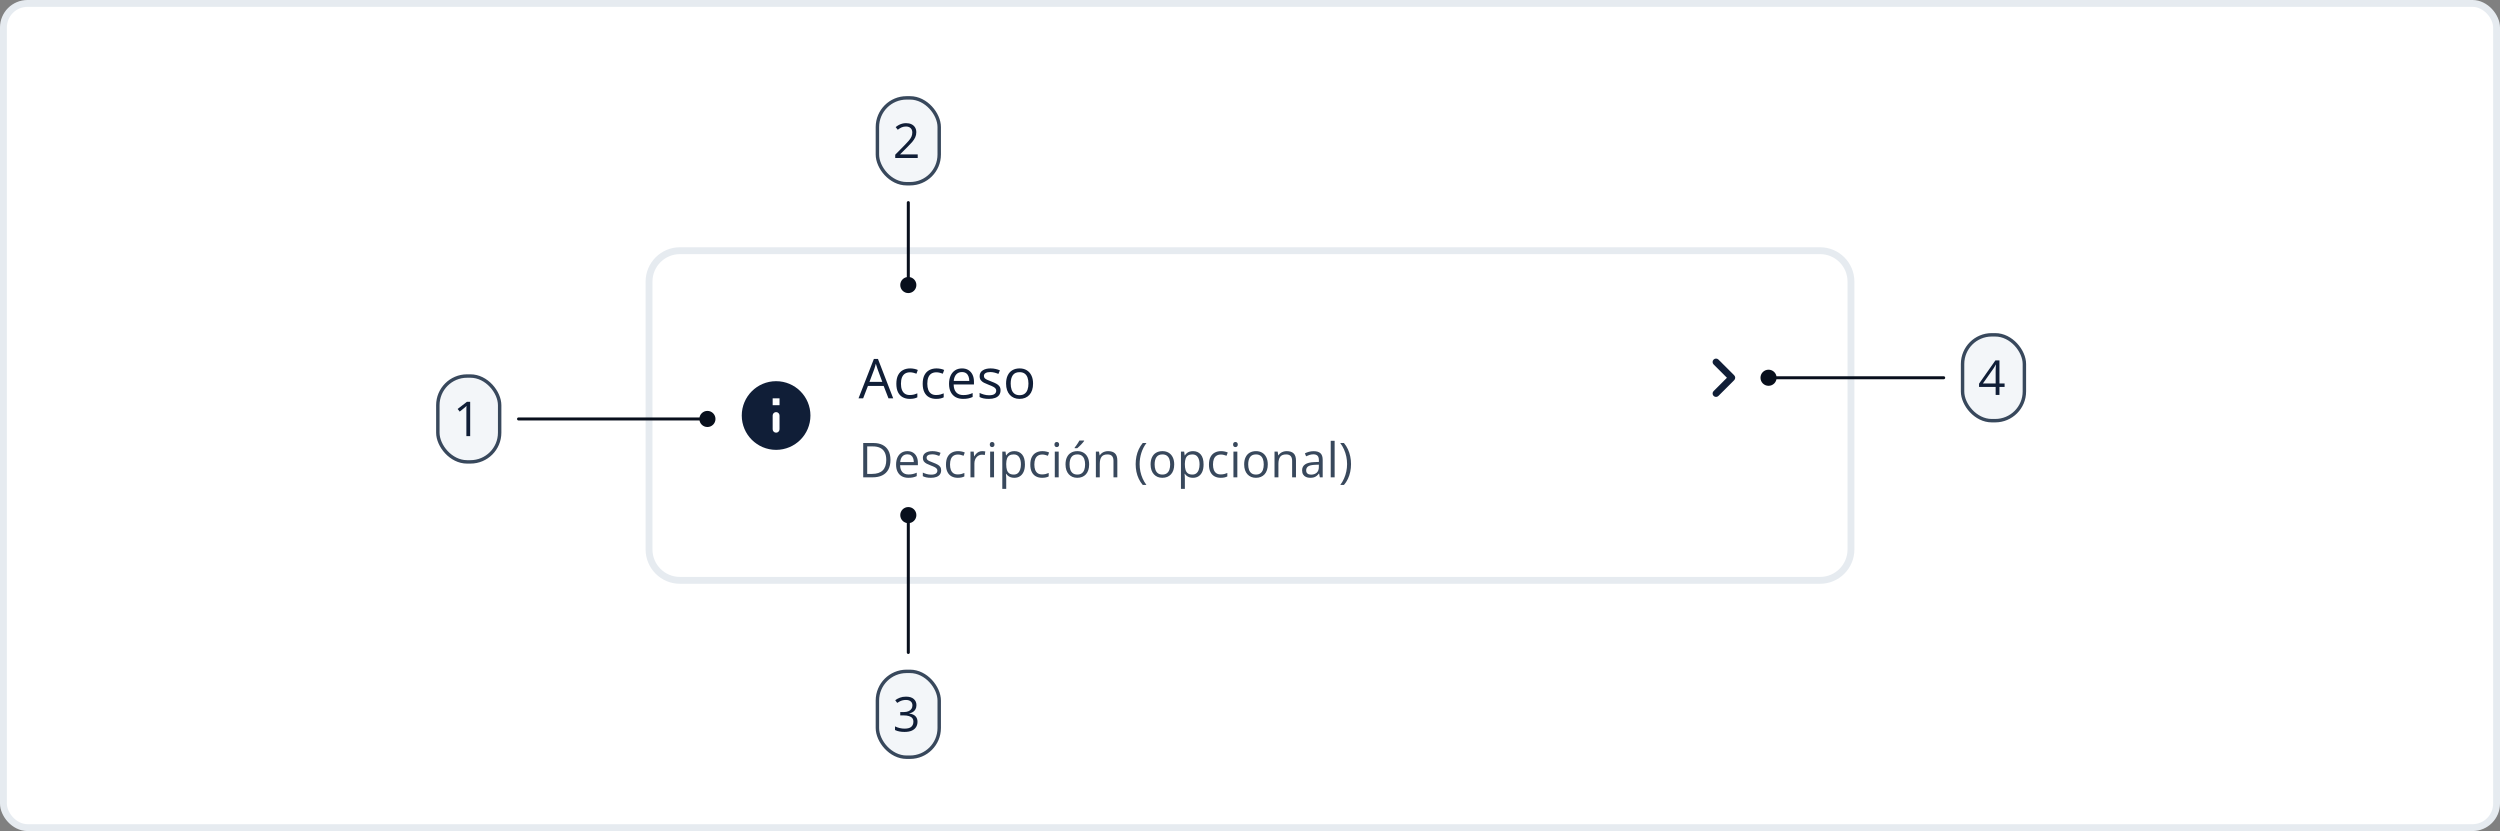 <svg width="728" height="242" viewBox="0 0 728 242" fill="none" xmlns="http://www.w3.org/2000/svg">
<rect x="0" y="0" width="728" height="242" fill="#808080" stroke="none"/>
<rect x="1" y="1" width="726" height="240" rx="7" fill="white"/>
<rect x="1" y="1" width="726" height="240" rx="7" stroke="#E6EBF0" stroke-width="2"/>
<path d="M530 73C534.971 73 539 77.029 539 82V160C539 164.971 534.971 169 530 169H198C193.029 169 189 164.971 189 160V82C189 77.029 193.029 73 198 73H530Z" fill="white"/>
<path d="M530 73C534.971 73 539 77.029 539 82V160C539 164.971 534.971 169 530 169H198C193.029 169 189 164.971 189 160V82C189 77.029 193.029 73 198 73H530Z" stroke="#E6EBF0" stroke-width="2"/>
<path d="M226 111C220.48 111 216 115.48 216 121C216 126.52 220.48 131 226 131C231.52 131 236 126.52 236 121C236 115.48 231.52 111 226 111ZM226 126C225.45 126 225 125.55 225 125V121C225 120.45 225.45 120 226 120C226.55 120 227 120.45 227 121V125C227 125.55 226.55 126 226 126ZM227 118H225V116H227V118Z" fill="#101E37"/>
<path d="M258.727 116L257.32 112.375H252.742L251.344 116H250L254.469 104.531H255.664L260.102 116H258.727ZM256.922 111.195L255.586 107.594C255.555 107.5 255.503 107.346 255.43 107.133C255.362 106.919 255.292 106.698 255.219 106.469C255.146 106.24 255.086 106.055 255.039 105.914C254.987 106.128 254.93 106.341 254.867 106.555C254.81 106.763 254.753 106.958 254.695 107.141C254.638 107.318 254.589 107.469 254.547 107.594L253.188 111.195H256.922ZM264.922 116.156C264.151 116.156 263.471 115.997 262.883 115.68C262.294 115.362 261.836 114.878 261.508 114.227C261.18 113.576 261.016 112.755 261.016 111.766C261.016 110.729 261.188 109.883 261.531 109.227C261.88 108.565 262.359 108.076 262.969 107.758C263.578 107.44 264.271 107.281 265.047 107.281C265.474 107.281 265.885 107.326 266.281 107.414C266.682 107.497 267.01 107.604 267.266 107.734L266.875 108.82C266.615 108.716 266.312 108.622 265.969 108.539C265.63 108.456 265.312 108.414 265.016 108.414C264.422 108.414 263.927 108.542 263.531 108.797C263.141 109.052 262.846 109.427 262.648 109.922C262.456 110.417 262.359 111.026 262.359 111.75C262.359 112.443 262.453 113.034 262.641 113.523C262.833 114.013 263.117 114.388 263.492 114.648C263.872 114.904 264.346 115.031 264.914 115.031C265.367 115.031 265.776 114.984 266.141 114.891C266.505 114.792 266.836 114.677 267.133 114.547V115.703C266.846 115.849 266.526 115.961 266.172 116.039C265.823 116.117 265.406 116.156 264.922 116.156ZM272.594 116.156C271.823 116.156 271.143 115.997 270.555 115.68C269.966 115.362 269.508 114.878 269.18 114.227C268.852 113.576 268.688 112.755 268.688 111.766C268.688 110.729 268.859 109.883 269.203 109.227C269.552 108.565 270.031 108.076 270.641 107.758C271.25 107.44 271.943 107.281 272.719 107.281C273.146 107.281 273.557 107.326 273.953 107.414C274.354 107.497 274.682 107.604 274.938 107.734L274.547 108.82C274.286 108.716 273.984 108.622 273.641 108.539C273.302 108.456 272.984 108.414 272.688 108.414C272.094 108.414 271.599 108.542 271.203 108.797C270.812 109.052 270.518 109.427 270.32 109.922C270.128 110.417 270.031 111.026 270.031 111.75C270.031 112.443 270.125 113.034 270.312 113.523C270.505 114.013 270.789 114.388 271.164 114.648C271.544 114.904 272.018 115.031 272.586 115.031C273.039 115.031 273.448 114.984 273.812 114.891C274.177 114.792 274.508 114.677 274.805 114.547V115.703C274.518 115.849 274.198 115.961 273.844 116.039C273.495 116.117 273.078 116.156 272.594 116.156ZM280.133 107.281C280.862 107.281 281.487 107.443 282.008 107.766C282.529 108.089 282.927 108.542 283.203 109.125C283.479 109.703 283.617 110.38 283.617 111.156V111.961H277.703C277.719 112.966 277.969 113.732 278.453 114.258C278.938 114.784 279.62 115.047 280.5 115.047C281.042 115.047 281.521 114.997 281.938 114.898C282.354 114.799 282.786 114.654 283.234 114.461V115.602C282.802 115.794 282.372 115.935 281.945 116.023C281.523 116.112 281.023 116.156 280.445 116.156C279.622 116.156 278.904 115.99 278.289 115.656C277.68 115.318 277.206 114.823 276.867 114.172C276.529 113.521 276.359 112.724 276.359 111.781C276.359 110.859 276.513 110.062 276.82 109.391C277.133 108.714 277.57 108.193 278.133 107.828C278.701 107.464 279.367 107.281 280.133 107.281ZM280.117 108.344C279.424 108.344 278.872 108.57 278.461 109.023C278.049 109.477 277.805 110.109 277.727 110.922H282.258C282.253 110.411 282.172 109.964 282.016 109.578C281.865 109.188 281.633 108.885 281.32 108.672C281.008 108.453 280.607 108.344 280.117 108.344ZM291.359 113.656C291.359 114.203 291.221 114.664 290.945 115.039C290.674 115.409 290.284 115.688 289.773 115.875C289.268 116.062 288.664 116.156 287.961 116.156C287.362 116.156 286.844 116.109 286.406 116.016C285.969 115.922 285.586 115.789 285.258 115.617V114.422C285.607 114.594 286.023 114.75 286.508 114.891C286.992 115.031 287.487 115.102 287.992 115.102C288.732 115.102 289.268 114.982 289.602 114.742C289.935 114.503 290.102 114.177 290.102 113.766C290.102 113.531 290.034 113.326 289.898 113.148C289.768 112.966 289.547 112.792 289.234 112.625C288.922 112.453 288.49 112.266 287.938 112.062C287.391 111.854 286.917 111.648 286.516 111.445C286.12 111.237 285.812 110.984 285.594 110.688C285.38 110.391 285.273 110.005 285.273 109.531C285.273 108.807 285.565 108.253 286.148 107.867C286.737 107.477 287.508 107.281 288.461 107.281C288.977 107.281 289.458 107.333 289.906 107.438C290.359 107.536 290.781 107.672 291.172 107.844L290.734 108.883C290.38 108.732 290.003 108.604 289.602 108.5C289.201 108.396 288.792 108.344 288.375 108.344C287.776 108.344 287.315 108.443 286.992 108.641C286.674 108.839 286.516 109.109 286.516 109.453C286.516 109.719 286.589 109.938 286.734 110.109C286.885 110.281 287.125 110.443 287.453 110.594C287.781 110.745 288.214 110.922 288.75 111.125C289.286 111.323 289.75 111.529 290.141 111.742C290.531 111.951 290.831 112.206 291.039 112.508C291.253 112.805 291.359 113.188 291.359 113.656ZM300.828 111.703C300.828 112.406 300.737 113.034 300.555 113.586C300.372 114.138 300.109 114.604 299.766 114.984C299.422 115.365 299.005 115.656 298.516 115.859C298.031 116.057 297.482 116.156 296.867 116.156C296.294 116.156 295.768 116.057 295.289 115.859C294.815 115.656 294.404 115.365 294.055 114.984C293.711 114.604 293.443 114.138 293.25 113.586C293.062 113.034 292.969 112.406 292.969 111.703C292.969 110.766 293.128 109.969 293.445 109.312C293.763 108.651 294.216 108.148 294.805 107.805C295.398 107.456 296.104 107.281 296.922 107.281C297.703 107.281 298.385 107.456 298.969 107.805C299.557 108.154 300.013 108.659 300.336 109.32C300.664 109.977 300.828 110.771 300.828 111.703ZM294.312 111.703C294.312 112.391 294.404 112.987 294.586 113.492C294.768 113.997 295.049 114.388 295.43 114.664C295.81 114.94 296.299 115.078 296.898 115.078C297.492 115.078 297.979 114.94 298.359 114.664C298.745 114.388 299.029 113.997 299.211 113.492C299.393 112.987 299.484 112.391 299.484 111.703C299.484 111.021 299.393 110.432 299.211 109.938C299.029 109.438 298.747 109.052 298.367 108.781C297.987 108.51 297.495 108.375 296.891 108.375C296 108.375 295.346 108.669 294.93 109.258C294.518 109.846 294.312 110.661 294.312 111.703Z" fill="#101E37"/>
<path d="M259.304 133.907C259.304 135.033 259.099 135.974 258.688 136.73C258.278 137.482 257.684 138.05 256.904 138.433C256.13 138.811 255.188 139 254.081 139H251.367V129.006H254.382C255.398 129.006 256.273 129.193 257.007 129.566C257.741 129.936 258.306 130.485 258.702 131.214C259.103 131.938 259.304 132.836 259.304 133.907ZM258.08 133.948C258.08 133.05 257.93 132.31 257.629 131.727C257.333 131.143 256.895 130.71 256.316 130.428C255.742 130.141 255.038 129.997 254.204 129.997H252.529V138.002H253.944C255.321 138.002 256.353 137.662 257.041 136.983C257.734 136.304 258.08 135.293 258.08 133.948ZM264.239 131.371C264.877 131.371 265.424 131.512 265.88 131.795C266.336 132.077 266.684 132.474 266.926 132.984C267.167 133.49 267.288 134.083 267.288 134.762V135.466H262.113C262.127 136.345 262.346 137.015 262.77 137.476C263.193 137.936 263.79 138.166 264.561 138.166C265.035 138.166 265.454 138.123 265.818 138.036C266.183 137.95 266.561 137.822 266.953 137.653V138.651C266.575 138.82 266.199 138.943 265.825 139.021C265.456 139.098 265.019 139.137 264.513 139.137C263.793 139.137 263.164 138.991 262.626 138.699C262.093 138.403 261.678 137.97 261.382 137.4C261.086 136.831 260.938 136.133 260.938 135.309C260.938 134.502 261.072 133.805 261.341 133.217C261.614 132.624 261.997 132.169 262.489 131.85C262.986 131.531 263.569 131.371 264.239 131.371ZM264.226 132.301C263.619 132.301 263.136 132.499 262.776 132.896C262.416 133.292 262.202 133.846 262.134 134.557H266.099C266.094 134.11 266.023 133.718 265.887 133.381C265.755 133.039 265.552 132.775 265.278 132.588C265.005 132.396 264.654 132.301 264.226 132.301ZM274.062 136.949C274.062 137.428 273.942 137.831 273.7 138.159C273.463 138.483 273.121 138.727 272.675 138.891C272.233 139.055 271.704 139.137 271.089 139.137C270.565 139.137 270.111 139.096 269.729 139.014C269.346 138.932 269.011 138.815 268.724 138.665V137.619C269.029 137.77 269.394 137.906 269.817 138.029C270.241 138.152 270.674 138.214 271.116 138.214C271.763 138.214 272.233 138.109 272.524 137.899C272.816 137.69 272.962 137.405 272.962 137.045C272.962 136.84 272.903 136.66 272.784 136.505C272.67 136.345 272.477 136.193 272.203 136.047C271.93 135.896 271.551 135.732 271.068 135.555C270.59 135.372 270.175 135.192 269.824 135.015C269.478 134.832 269.209 134.611 269.018 134.352C268.831 134.092 268.737 133.755 268.737 133.34C268.737 132.706 268.993 132.221 269.503 131.884C270.018 131.542 270.692 131.371 271.526 131.371C271.978 131.371 272.399 131.417 272.791 131.508C273.188 131.594 273.557 131.713 273.898 131.863L273.516 132.772C273.206 132.64 272.875 132.529 272.524 132.438C272.174 132.346 271.816 132.301 271.451 132.301C270.927 132.301 270.524 132.387 270.241 132.561C269.963 132.734 269.824 132.971 269.824 133.271C269.824 133.504 269.888 133.695 270.016 133.846C270.148 133.996 270.357 134.137 270.645 134.27C270.932 134.402 271.31 134.557 271.779 134.734C272.249 134.908 272.654 135.088 272.996 135.274C273.338 135.457 273.6 135.68 273.782 135.944C273.969 136.204 274.062 136.539 274.062 136.949ZM278.889 139.137C278.214 139.137 277.619 138.998 277.104 138.72C276.59 138.442 276.188 138.018 275.901 137.448C275.614 136.879 275.471 136.161 275.471 135.295C275.471 134.388 275.621 133.647 275.922 133.073C276.227 132.494 276.646 132.066 277.18 131.788C277.713 131.51 278.319 131.371 278.998 131.371C279.372 131.371 279.732 131.41 280.078 131.487C280.429 131.56 280.716 131.654 280.939 131.768L280.598 132.718C280.37 132.627 280.105 132.545 279.805 132.472C279.508 132.399 279.23 132.362 278.971 132.362C278.451 132.362 278.018 132.474 277.672 132.697C277.33 132.921 277.073 133.249 276.899 133.682C276.731 134.115 276.646 134.648 276.646 135.281C276.646 135.887 276.729 136.405 276.893 136.833C277.061 137.261 277.31 137.59 277.638 137.817C277.97 138.041 278.385 138.152 278.882 138.152C279.278 138.152 279.636 138.111 279.955 138.029C280.274 137.943 280.563 137.842 280.823 137.729V138.74C280.573 138.868 280.292 138.966 279.982 139.034C279.677 139.103 279.312 139.137 278.889 139.137ZM286.005 131.371C286.155 131.371 286.312 131.38 286.477 131.398C286.641 131.412 286.786 131.433 286.914 131.46L286.771 132.513C286.647 132.481 286.511 132.456 286.36 132.438C286.21 132.419 286.069 132.41 285.937 132.41C285.636 132.41 285.351 132.472 285.082 132.595C284.818 132.713 284.585 132.886 284.385 133.114C284.184 133.338 284.027 133.609 283.913 133.928C283.799 134.242 283.742 134.593 283.742 134.98V139H282.601V131.508H283.544L283.667 132.889H283.715C283.87 132.611 284.057 132.358 284.275 132.13C284.494 131.897 284.747 131.713 285.034 131.576C285.326 131.439 285.649 131.371 286.005 131.371ZM289.464 131.508V139H288.329V131.508H289.464ZM288.91 128.705C289.097 128.705 289.257 128.767 289.389 128.89C289.525 129.008 289.594 129.195 289.594 129.45C289.594 129.701 289.525 129.888 289.389 130.011C289.257 130.134 289.097 130.195 288.91 130.195C288.714 130.195 288.55 130.134 288.418 130.011C288.29 129.888 288.227 129.701 288.227 129.45C288.227 129.195 288.29 129.008 288.418 128.89C288.55 128.767 288.714 128.705 288.91 128.705ZM295.391 131.371C296.325 131.371 297.07 131.692 297.626 132.335C298.182 132.978 298.46 133.944 298.46 135.233C298.46 136.086 298.332 136.801 298.077 137.38C297.822 137.959 297.462 138.396 296.997 138.692C296.537 138.989 295.992 139.137 295.363 139.137C294.967 139.137 294.618 139.084 294.317 138.979C294.017 138.875 293.759 138.733 293.545 138.556C293.331 138.378 293.153 138.184 293.012 137.975H292.93C292.943 138.152 292.959 138.367 292.978 138.617C293 138.868 293.012 139.087 293.012 139.273V142.35H291.87V131.508H292.807L292.957 132.615H293.012C293.158 132.387 293.335 132.18 293.545 131.993C293.755 131.802 294.01 131.651 294.311 131.542C294.616 131.428 294.976 131.371 295.391 131.371ZM295.192 132.328C294.673 132.328 294.254 132.428 293.935 132.629C293.62 132.829 293.39 133.13 293.244 133.531C293.098 133.928 293.021 134.427 293.012 135.028V135.247C293.012 135.881 293.08 136.416 293.217 136.854C293.358 137.291 293.588 137.624 293.907 137.852C294.231 138.079 294.664 138.193 295.206 138.193C295.671 138.193 296.058 138.068 296.368 137.817C296.678 137.567 296.908 137.218 297.059 136.771C297.214 136.32 297.291 135.803 297.291 135.22C297.291 134.336 297.118 133.634 296.771 133.114C296.43 132.59 295.903 132.328 295.192 132.328ZM303.443 139.137C302.769 139.137 302.174 138.998 301.659 138.72C301.144 138.442 300.743 138.018 300.456 137.448C300.169 136.879 300.025 136.161 300.025 135.295C300.025 134.388 300.176 133.647 300.477 133.073C300.782 132.494 301.201 132.066 301.734 131.788C302.268 131.51 302.874 131.371 303.553 131.371C303.926 131.371 304.286 131.41 304.633 131.487C304.984 131.56 305.271 131.654 305.494 131.768L305.152 132.718C304.924 132.627 304.66 132.545 304.359 132.472C304.063 132.399 303.785 132.362 303.525 132.362C303.006 132.362 302.573 132.474 302.227 132.697C301.885 132.921 301.627 133.249 301.454 133.682C301.285 134.115 301.201 134.648 301.201 135.281C301.201 135.887 301.283 136.405 301.447 136.833C301.616 137.261 301.864 137.59 302.192 137.817C302.525 138.041 302.94 138.152 303.437 138.152C303.833 138.152 304.191 138.111 304.51 138.029C304.829 137.943 305.118 137.842 305.378 137.729V138.74C305.127 138.868 304.847 138.966 304.537 139.034C304.232 139.103 303.867 139.137 303.443 139.137ZM308.29 131.508V139H307.155V131.508H308.29ZM307.736 128.705C307.923 128.705 308.083 128.767 308.215 128.89C308.352 129.008 308.42 129.195 308.42 129.45C308.42 129.701 308.352 129.888 308.215 130.011C308.083 130.134 307.923 130.195 307.736 130.195C307.54 130.195 307.376 130.134 307.244 130.011C307.117 129.888 307.053 129.701 307.053 129.45C307.053 129.195 307.117 129.008 307.244 128.89C307.376 128.767 307.54 128.705 307.736 128.705ZM317.156 135.24C317.156 135.855 317.076 136.405 316.917 136.888C316.757 137.371 316.527 137.779 316.227 138.111C315.926 138.444 315.561 138.699 315.133 138.877C314.709 139.05 314.228 139.137 313.69 139.137C313.189 139.137 312.729 139.05 312.31 138.877C311.895 138.699 311.535 138.444 311.229 138.111C310.929 137.779 310.694 137.371 310.525 136.888C310.361 136.405 310.279 135.855 310.279 135.24C310.279 134.42 310.418 133.723 310.696 133.148C310.974 132.57 311.371 132.13 311.886 131.829C312.405 131.524 313.023 131.371 313.738 131.371C314.422 131.371 315.019 131.524 315.529 131.829C316.044 132.134 316.443 132.576 316.726 133.155C317.013 133.729 317.156 134.424 317.156 135.24ZM311.455 135.24C311.455 135.842 311.535 136.364 311.694 136.806C311.854 137.248 312.1 137.59 312.433 137.831C312.765 138.073 313.194 138.193 313.718 138.193C314.237 138.193 314.663 138.073 314.996 137.831C315.333 137.59 315.582 137.248 315.741 136.806C315.901 136.364 315.98 135.842 315.98 135.24C315.98 134.643 315.901 134.128 315.741 133.695C315.582 133.258 315.336 132.921 315.003 132.684C314.67 132.447 314.24 132.328 313.711 132.328C312.932 132.328 312.36 132.586 311.995 133.101C311.635 133.616 311.455 134.329 311.455 135.24ZM315.7 128.274V128.411C315.609 128.543 315.484 128.703 315.324 128.89C315.169 129.072 314.996 129.266 314.805 129.471C314.613 129.671 314.42 129.863 314.224 130.045C314.032 130.227 313.854 130.384 313.69 130.517H312.932V130.353C313.077 130.179 313.237 129.972 313.41 129.73C313.583 129.484 313.752 129.234 313.916 128.979C314.08 128.719 314.217 128.484 314.326 128.274H315.7ZM322.666 131.371C323.555 131.371 324.227 131.59 324.683 132.027C325.138 132.46 325.366 133.158 325.366 134.119V139H324.245V134.194C324.245 133.57 324.102 133.103 323.814 132.793C323.532 132.483 323.097 132.328 322.509 132.328C321.679 132.328 321.096 132.563 320.759 133.032C320.422 133.502 320.253 134.183 320.253 135.076V139H319.118V131.508H320.034L320.205 132.588H320.267C320.426 132.324 320.629 132.103 320.875 131.925C321.121 131.743 321.397 131.606 321.702 131.515C322.007 131.419 322.329 131.371 322.666 131.371ZM330.705 135.165C330.705 134.395 330.778 133.645 330.924 132.916C331.074 132.187 331.302 131.492 331.607 130.831C331.913 130.17 332.298 129.562 332.763 129.006H333.85C333.189 129.872 332.692 130.833 332.359 131.891C332.027 132.948 331.86 134.035 331.86 135.151C331.86 135.881 331.933 136.601 332.079 137.312C332.229 138.018 332.451 138.699 332.742 139.355C333.038 140.012 333.403 140.632 333.836 141.215H332.763C332.298 140.668 331.913 140.071 331.607 139.424C331.302 138.781 331.074 138.1 330.924 137.38C330.778 136.66 330.705 135.922 330.705 135.165ZM341.93 135.24C341.93 135.855 341.85 136.405 341.69 136.888C341.531 137.371 341.301 137.779 341 138.111C340.699 138.444 340.335 138.699 339.906 138.877C339.482 139.05 339.002 139.137 338.464 139.137C337.963 139.137 337.502 139.05 337.083 138.877C336.668 138.699 336.308 138.444 336.003 138.111C335.702 137.779 335.467 137.371 335.299 136.888C335.135 136.405 335.053 135.855 335.053 135.24C335.053 134.42 335.192 133.723 335.47 133.148C335.748 132.57 336.144 132.13 336.659 131.829C337.179 131.524 337.796 131.371 338.512 131.371C339.195 131.371 339.792 131.524 340.303 131.829C340.818 132.134 341.216 132.576 341.499 133.155C341.786 133.729 341.93 134.424 341.93 135.24ZM336.229 135.24C336.229 135.842 336.308 136.364 336.468 136.806C336.627 137.248 336.873 137.59 337.206 137.831C337.539 138.073 337.967 138.193 338.491 138.193C339.011 138.193 339.437 138.073 339.77 137.831C340.107 137.59 340.355 137.248 340.515 136.806C340.674 136.364 340.754 135.842 340.754 135.24C340.754 134.643 340.674 134.128 340.515 133.695C340.355 133.258 340.109 132.921 339.776 132.684C339.444 132.447 339.013 132.328 338.484 132.328C337.705 132.328 337.133 132.586 336.769 133.101C336.409 133.616 336.229 134.329 336.229 135.24ZM347.412 131.371C348.346 131.371 349.091 131.692 349.647 132.335C350.203 132.978 350.481 133.944 350.481 135.233C350.481 136.086 350.354 136.801 350.099 137.38C349.843 137.959 349.483 138.396 349.019 138.692C348.558 138.989 348.014 139.137 347.385 139.137C346.988 139.137 346.64 139.084 346.339 138.979C346.038 138.875 345.781 138.733 345.566 138.556C345.352 138.378 345.174 138.184 345.033 137.975H344.951C344.965 138.152 344.981 138.367 344.999 138.617C345.022 138.868 345.033 139.087 345.033 139.273V142.35H343.892V131.508H344.828L344.979 132.615H345.033C345.179 132.387 345.357 132.18 345.566 131.993C345.776 131.802 346.031 131.651 346.332 131.542C346.637 131.428 346.997 131.371 347.412 131.371ZM347.214 132.328C346.694 132.328 346.275 132.428 345.956 132.629C345.642 132.829 345.411 133.13 345.266 133.531C345.12 133.928 345.042 134.427 345.033 135.028V135.247C345.033 135.881 345.102 136.416 345.238 136.854C345.38 137.291 345.61 137.624 345.929 137.852C346.252 138.079 346.685 138.193 347.228 138.193C347.692 138.193 348.08 138.068 348.39 137.817C348.7 137.567 348.93 137.218 349.08 136.771C349.235 136.32 349.312 135.803 349.312 135.22C349.312 134.336 349.139 133.634 348.793 133.114C348.451 132.59 347.925 132.328 347.214 132.328ZM355.465 139.137C354.79 139.137 354.196 138.998 353.681 138.72C353.166 138.442 352.765 138.018 352.478 137.448C352.19 136.879 352.047 136.161 352.047 135.295C352.047 134.388 352.197 133.647 352.498 133.073C352.803 132.494 353.223 132.066 353.756 131.788C354.289 131.51 354.895 131.371 355.574 131.371C355.948 131.371 356.308 131.41 356.654 131.487C357.005 131.56 357.292 131.654 357.516 131.768L357.174 132.718C356.946 132.627 356.682 132.545 356.381 132.472C356.085 132.399 355.807 132.362 355.547 132.362C355.027 132.362 354.594 132.474 354.248 132.697C353.906 132.921 353.649 133.249 353.476 133.682C353.307 134.115 353.223 134.648 353.223 135.281C353.223 135.887 353.305 136.405 353.469 136.833C353.637 137.261 353.886 137.59 354.214 137.817C354.547 138.041 354.961 138.152 355.458 138.152C355.854 138.152 356.212 138.111 356.531 138.029C356.85 137.943 357.14 137.842 357.399 137.729V138.74C357.149 138.868 356.868 138.966 356.559 139.034C356.253 139.103 355.889 139.137 355.465 139.137ZM360.312 131.508V139H359.177V131.508H360.312ZM359.758 128.705C359.945 128.705 360.104 128.767 360.236 128.89C360.373 129.008 360.441 129.195 360.441 129.45C360.441 129.701 360.373 129.888 360.236 130.011C360.104 130.134 359.945 130.195 359.758 130.195C359.562 130.195 359.398 130.134 359.266 130.011C359.138 129.888 359.074 129.701 359.074 129.45C359.074 129.195 359.138 129.008 359.266 128.89C359.398 128.767 359.562 128.705 359.758 128.705ZM369.178 135.24C369.178 135.855 369.098 136.405 368.938 136.888C368.779 137.371 368.549 137.779 368.248 138.111C367.947 138.444 367.583 138.699 367.154 138.877C366.73 139.05 366.25 139.137 365.712 139.137C365.211 139.137 364.75 139.05 364.331 138.877C363.916 138.699 363.556 138.444 363.251 138.111C362.95 137.779 362.715 137.371 362.547 136.888C362.383 136.405 362.301 135.855 362.301 135.24C362.301 134.42 362.44 133.723 362.718 133.148C362.996 132.57 363.392 132.13 363.907 131.829C364.427 131.524 365.044 131.371 365.76 131.371C366.443 131.371 367.04 131.524 367.551 131.829C368.066 132.134 368.465 132.576 368.747 133.155C369.034 133.729 369.178 134.424 369.178 135.24ZM363.477 135.24C363.477 135.842 363.556 136.364 363.716 136.806C363.875 137.248 364.121 137.59 364.454 137.831C364.787 138.073 365.215 138.193 365.739 138.193C366.259 138.193 366.685 138.073 367.018 137.831C367.355 137.59 367.603 137.248 367.763 136.806C367.922 136.364 368.002 135.842 368.002 135.24C368.002 134.643 367.922 134.128 367.763 133.695C367.603 133.258 367.357 132.921 367.024 132.684C366.692 132.447 366.261 132.328 365.732 132.328C364.953 132.328 364.381 132.586 364.017 133.101C363.657 133.616 363.477 134.329 363.477 135.24ZM374.688 131.371C375.576 131.371 376.248 131.59 376.704 132.027C377.16 132.46 377.388 133.158 377.388 134.119V139H376.267V134.194C376.267 133.57 376.123 133.103 375.836 132.793C375.553 132.483 375.118 132.328 374.53 132.328C373.701 132.328 373.118 132.563 372.78 133.032C372.443 133.502 372.274 134.183 372.274 135.076V139H371.14V131.508H372.056L372.227 132.588H372.288C372.448 132.324 372.65 132.103 372.896 131.925C373.143 131.743 373.418 131.606 373.724 131.515C374.029 131.419 374.35 131.371 374.688 131.371ZM382.528 131.385C383.422 131.385 384.085 131.585 384.518 131.986C384.951 132.387 385.167 133.028 385.167 133.907V139H384.34L384.121 137.893H384.066C383.857 138.166 383.638 138.396 383.41 138.583C383.182 138.765 382.918 138.904 382.617 139C382.321 139.091 381.956 139.137 381.523 139.137C381.068 139.137 380.662 139.057 380.307 138.897C379.956 138.738 379.678 138.496 379.473 138.173C379.272 137.849 379.172 137.439 379.172 136.942C379.172 136.195 379.468 135.621 380.061 135.22C380.653 134.819 381.555 134.6 382.768 134.563L384.06 134.509V134.051C384.06 133.404 383.921 132.95 383.643 132.69C383.365 132.431 382.973 132.301 382.467 132.301C382.075 132.301 381.701 132.358 381.346 132.472C380.99 132.586 380.653 132.72 380.334 132.875L379.985 132.014C380.323 131.84 380.71 131.692 381.147 131.569C381.585 131.446 382.045 131.385 382.528 131.385ZM384.046 135.309L382.904 135.356C381.97 135.393 381.312 135.546 380.929 135.814C380.546 136.083 380.354 136.464 380.354 136.956C380.354 137.384 380.484 137.701 380.744 137.906C381.004 138.111 381.348 138.214 381.776 138.214C382.442 138.214 382.986 138.029 383.41 137.66C383.834 137.291 384.046 136.737 384.046 135.999V135.309ZM388.646 139H387.505V128.363H388.646V139ZM393.418 135.151C393.418 135.912 393.343 136.655 393.192 137.38C393.047 138.1 392.821 138.784 392.516 139.431C392.215 140.078 391.83 140.673 391.36 141.215H390.287C390.725 140.636 391.089 140.016 391.381 139.355C391.677 138.695 391.898 138.011 392.044 137.305C392.194 136.594 392.27 135.874 392.27 135.145C392.27 134.402 392.194 133.67 392.044 132.95C391.894 132.23 391.67 131.537 391.374 130.872C391.082 130.207 390.715 129.585 390.273 129.006H391.36C391.83 129.566 392.215 130.177 392.516 130.838C392.821 131.494 393.047 132.187 393.192 132.916C393.343 133.641 393.418 134.386 393.418 135.151Z" fill="#38485C"/>
<path d="M499 104.711C498.61 105.101 498.61 105.731 499 106.121L502.88 110.001L499 113.881C498.61 114.271 498.61 114.901 499 115.291C499.39 115.681 500.02 115.681 500.41 115.291L505 110.701C505.39 110.311 505.39 109.681 505 109.291L500.41 104.701C500.03 104.321 499.39 104.321 499 104.711Z" fill="#101E37"/>
<rect x="127.5" y="109.5" width="18" height="25" rx="8.5" fill="#F3F6F9"/>
<rect x="127.5" y="109.5" width="18" height="25" rx="8.5" stroke="#38485C"/>
<path d="M136.915 127H135.808V119.918C135.808 119.649 135.808 119.419 135.808 119.228C135.812 119.032 135.817 118.854 135.821 118.694C135.83 118.53 135.842 118.364 135.855 118.195C135.714 118.341 135.582 118.466 135.459 118.571C135.336 118.672 135.183 118.797 135.001 118.947L133.859 119.863L133.265 119.091L135.972 117.006H136.915V127Z" fill="#101E37"/>
<path d="M203.653 122C203.653 123.296 204.704 124.347 206 124.347C207.296 124.347 208.347 123.296 208.347 122C208.347 120.704 207.296 119.653 206 119.653C204.704 119.653 203.653 120.704 203.653 122ZM151 121.56C150.757 121.56 150.56 121.757 150.56 122C150.56 122.243 150.757 122.44 151 122.44L151 122L151 121.56ZM206 122L206 121.56L178.5 121.56L178.5 122L178.5 122.44L206 122.44L206 122ZM178.5 122L178.5 121.56L151 121.56L151 122L151 122.44L178.5 122.44L178.5 122Z" fill="#080F1C"/>
<path d="M264.5 152.347C265.796 152.347 266.847 151.296 266.847 150C266.847 148.704 265.796 147.653 264.5 147.653C263.204 147.653 262.153 148.704 262.153 150C262.153 151.296 263.204 152.347 264.5 152.347ZM264.06 190C264.06 190.243 264.257 190.44 264.5 190.44C264.743 190.44 264.94 190.243 264.94 190L264.5 190L264.06 190ZM264.5 150L264.06 150L264.06 170L264.5 170L264.94 170L264.94 150L264.5 150ZM264.5 170L264.06 170L264.06 190L264.5 190L264.94 190L264.94 170L264.5 170Z" fill="#080F1C"/>
<rect x="255.5" y="195.5" width="18" height="25" rx="8.5" fill="#F3F6F9"/>
<rect x="255.5" y="195.5" width="18" height="25" rx="8.5" stroke="#38485C"/>
<path d="M266.87 205.337C266.87 205.784 266.784 206.171 266.61 206.499C266.437 206.827 266.196 207.096 265.886 207.306C265.576 207.511 265.211 207.654 264.792 207.736V207.791C265.585 207.891 266.18 208.146 266.576 208.557C266.977 208.967 267.178 209.505 267.178 210.17C267.178 210.749 267.041 211.261 266.768 211.708C266.499 212.155 266.084 212.506 265.523 212.761C264.967 213.011 264.254 213.137 263.384 213.137C262.855 213.137 262.365 213.093 261.914 213.007C261.467 212.925 261.039 212.786 260.629 212.59V211.523C261.044 211.729 261.495 211.89 261.982 212.009C262.47 212.123 262.942 212.18 263.397 212.18C264.309 212.18 264.967 212 265.373 211.64C265.779 211.275 265.981 210.778 265.981 210.149C265.981 209.716 265.868 209.368 265.64 209.104C265.416 208.835 265.093 208.639 264.669 208.516C264.25 208.388 263.744 208.324 263.151 208.324H262.153V207.354H263.158C263.701 207.354 264.161 207.274 264.539 207.114C264.917 206.955 265.204 206.731 265.4 206.444C265.601 206.153 265.701 205.809 265.701 205.412C265.701 204.906 265.533 204.517 265.195 204.243C264.858 203.965 264.4 203.826 263.821 203.826C263.466 203.826 263.142 203.863 262.851 203.936C262.559 204.008 262.285 204.109 262.03 204.236C261.775 204.364 261.52 204.512 261.265 204.681L260.69 203.901C261.055 203.619 261.499 203.375 262.023 203.17C262.548 202.965 263.142 202.862 263.808 202.862C264.828 202.862 265.594 203.095 266.104 203.56C266.615 204.024 266.87 204.617 266.87 205.337Z" fill="#101E37"/>
<rect x="255.5" y="28.5" width="18" height="25" rx="8.5" fill="#F3F6F9"/>
<rect x="255.5" y="28.5" width="18" height="25" rx="8.5" stroke="#38485C"/>
<path d="M267.239 46H260.69V45.05L263.363 42.336C263.86 41.835 264.277 41.388 264.614 40.996C264.956 40.604 265.216 40.219 265.394 39.841C265.571 39.458 265.66 39.039 265.66 38.583C265.66 38.018 265.492 37.587 265.154 37.291C264.822 36.99 264.382 36.84 263.835 36.84C263.356 36.84 262.933 36.922 262.563 37.086C262.194 37.25 261.816 37.482 261.429 37.783L260.82 37.018C261.085 36.794 261.372 36.596 261.682 36.423C261.996 36.25 262.331 36.113 262.687 36.013C263.047 35.912 263.429 35.862 263.835 35.862C264.45 35.862 264.981 35.969 265.428 36.184C265.874 36.398 266.218 36.703 266.46 37.1C266.706 37.496 266.829 37.968 266.829 38.515C266.829 39.043 266.724 39.535 266.515 39.991C266.305 40.442 266.011 40.891 265.633 41.338C265.255 41.78 264.812 42.249 264.307 42.746L262.133 44.913V44.961H267.239V46Z" fill="#101E37"/>
<path d="M264.5 80.653C263.204 80.653 262.153 81.704 262.153 83C262.153 84.296 263.204 85.347 264.5 85.347C265.796 85.347 266.847 84.296 266.847 83C266.847 81.704 265.796 80.653 264.5 80.653ZM264.94 59C264.94 58.757 264.743 58.56 264.5 58.56C264.257 58.56 264.06 58.757 264.06 59L264.5 59L264.94 59ZM264.5 83L264.94 83L264.94 71L264.5 71L264.06 71L264.06 83L264.5 83ZM264.5 71L264.94 71L264.94 59L264.5 59L264.06 59L264.06 71L264.5 71Z" fill="#080F1C"/>
<path d="M517.347 110C517.347 108.704 516.296 107.653 515 107.653C513.704 107.653 512.653 108.704 512.653 110C512.653 111.296 513.704 112.347 515 112.347C516.296 112.347 517.347 111.296 517.347 110ZM566 110.44C566.243 110.44 566.44 110.243 566.44 110C566.44 109.757 566.243 109.56 566 109.56L566 110L566 110.44ZM515 110L515 110.44L540.5 110.44L540.5 110L540.5 109.56L515 109.56L515 110ZM540.5 110L540.5 110.44L566 110.44L566 110L566 109.56L540.5 109.56L540.5 110Z" fill="#080F1C"/>
<rect x="571.5" y="97.5" width="18" height="25" rx="8.5" fill="#F3F6F9"/>
<rect x="571.5" y="97.5" width="18" height="25" rx="8.5" stroke="#38485C"/>
<path d="M583.738 112.683H582.241V115H581.134V112.683H576.301V111.726L581.059 104.951H582.241V111.657H583.738V112.683ZM581.134 111.657V108.39C581.134 108.139 581.136 107.913 581.141 107.713C581.145 107.508 581.152 107.319 581.161 107.146C581.17 106.968 581.177 106.799 581.182 106.64C581.191 106.48 581.198 106.323 581.202 106.168H581.147C581.061 106.35 580.961 106.544 580.847 106.749C580.737 106.95 580.626 107.13 580.512 107.289L577.429 111.657H581.134Z" fill="#101E37"/>
</svg>
